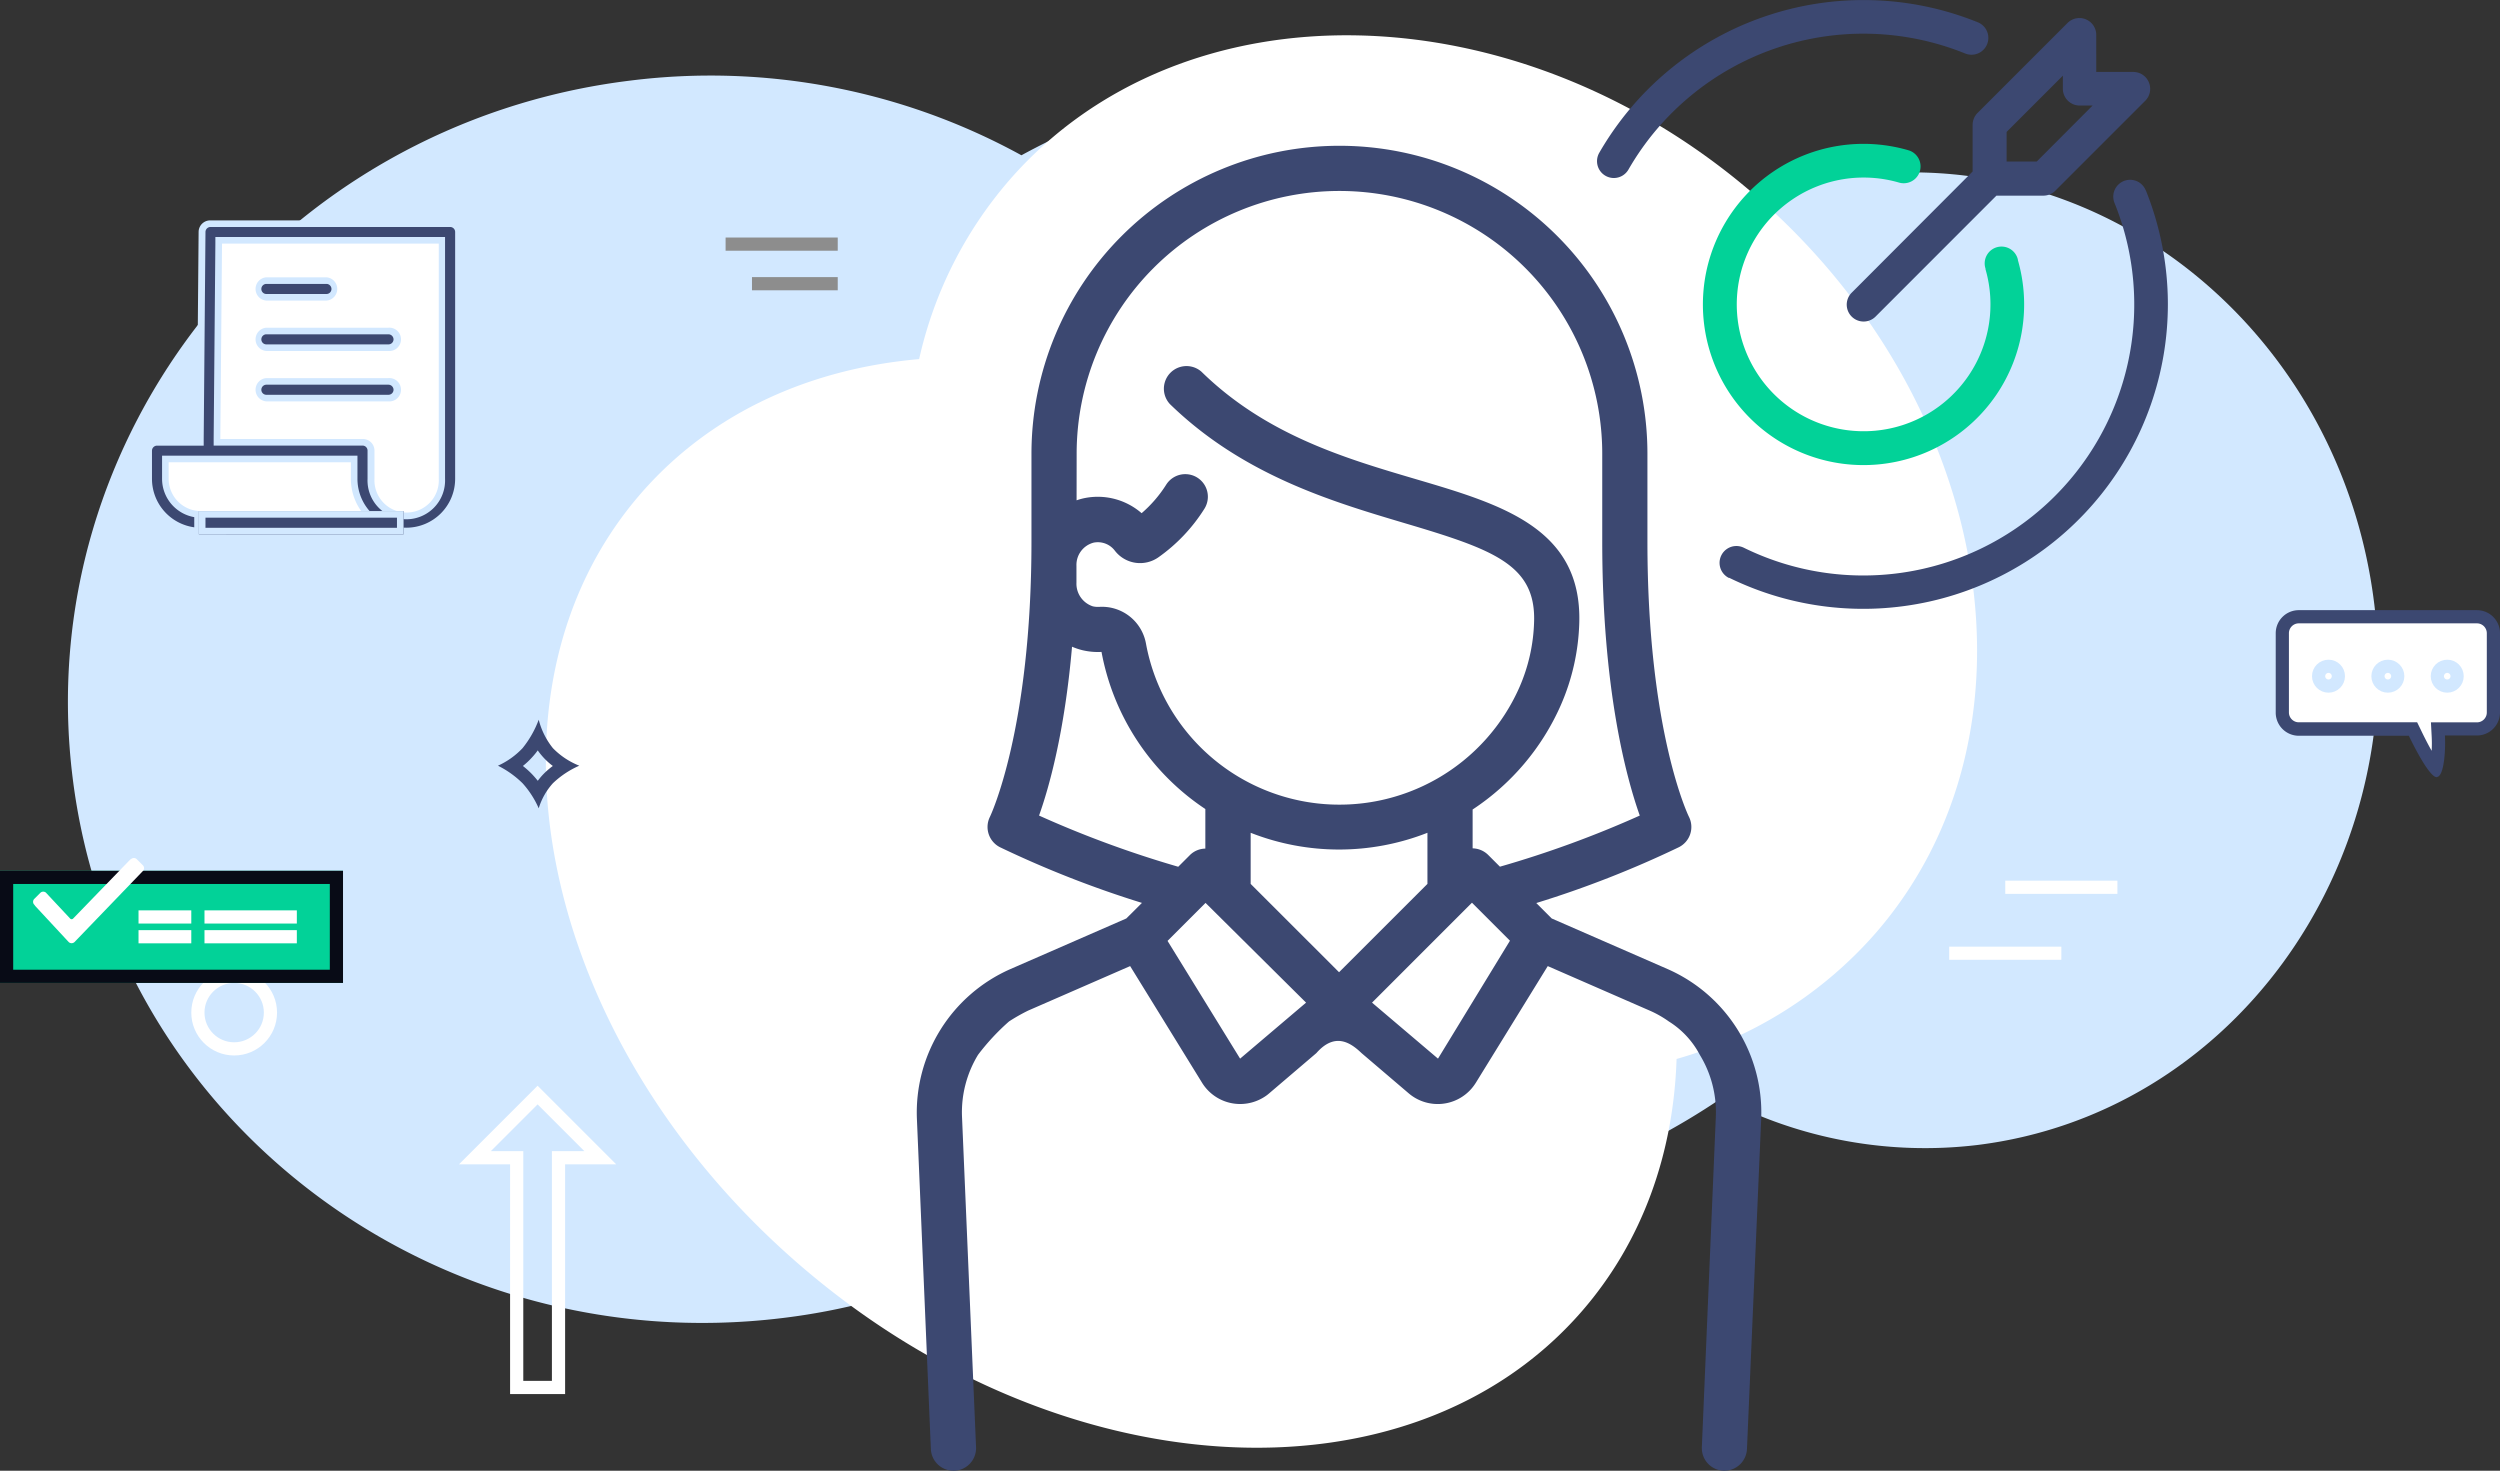 <svg xmlns="http://www.w3.org/2000/svg" width="379" height="222.96" viewBox="0 0 379 222.96">
  <rect x="0" y="0" width="379" height="222.96" fill="#333333" stroke="none"/>
  <path fill="#d2e8ff" d="M11 117.81C4.61 66 42.47 18.73 95.53 12.22a97.9 97.9 0 0 1 59.32 11.32A105.78 105.78 0 0 1 193 11.34c27.81-3.42 54.16 4.13 73.79 18.94a66.18 66.18 0 0 1 15-3.65C320 21.94 355 51 359.94 91.58s-21.95 77.26-60.16 82a66.49 66.49 0 0 1-38.78-7.11 106.52 106.52 0 0 1-93.34 12.95 98.08 98.08 0 0 1-49 20.39c-53.16 6.51-101.33-30.2-107.66-82z"/>
  <path fill="#fff" d="M120.93 191.5C81.54 157.26 70.9 105 97.16 74.81c10.58-12.17 25.52-18.91 42.18-20.37A62.07 62.07 0 0 1 153 27.33c26.27-30.21 77-29.15 113.21 2.38s44.38 81.56 18.12 111.77a62.91 62.91 0 0 1-30.16 19.06c-.47 14.32-5.15 27.65-14.37 38.26-26.26 30.2-79.48 26.94-118.87-7.3z"/>
  <path fill="none" stroke="#fff" stroke-width="2" d="M84.67 210.34h-6.34v-34.83H72l9.5-9.5 9.5 9.5h-6.33zm210.83-65.83h17m-8.5-10h17"/>
  <path fill="#3c4871" d="M81.53 118.37a9.87 9.87 0 0 1 .84-1 11.32 11.32 0 0 1 1.44-1.25 10 10 0 0 1-1.49-1.36 11 11 0 0 1-.8-1 9.9 9.9 0 0 1-.81 1 11.37 11.37 0 0 1-1.44 1.36 13.41 13.41 0 0 1 1.39 1.25q.47.5.87 1m.14 4.17a14.13 14.13 0 0 0-2.45-3.8 14.63 14.63 0 0 0-3.73-2.66 11.79 11.79 0 0 0 3.73-2.66 15.34 15.34 0 0 0 2.45-4.31 11.33 11.33 0 0 0 2.15 4.31 11.45 11.45 0 0 0 4 2.66 13.78 13.78 0 0 0-4 2.66 10 10 0 0 0-2.15 3.8z"/>
  <path fill="#fff" d="M369.24 116.51a26 26 0 0 1-3.16-5.44l-.27-.56H348.5A2.5 2.5 0 0 1 346 108V96a2.5 2.5 0 0 1 2.5-2.5h27A2.5 2.5 0 0 1 378 96v12a2.5 2.5 0 0 1-2.5 2.5h-5.91l.06 1a21.62 21.62 0 0 1-.09 3.33 7.8 7.8 0 0 1-.32 1.68z"/>
  <path fill="#3c4871" d="M368.64 113.83a20.41 20.41 0 0 0 0-2.22l-.11-2.1h7A1.5 1.5 0 0 0 377 108V96a1.5 1.5 0 0 0-1.5-1.5h-27A1.5 1.5 0 0 0 347 96v12a1.5 1.5 0 0 0 1.5 1.5h17.94l.55 1.13c.66 1.38 1.21 2.42 1.65 3.19m.77 4c-1 0-3.06-3.86-4.23-6.28H348.5A3.5 3.5 0 0 1 345 108V96a3.5 3.5 0 0 1 3.5-3.5h27A3.5 3.5 0 0 1 379 96v12a3.5 3.5 0 0 1-3.5 3.5h-4.85c.13 2.44-.17 6.29-1.24 6.29z"/>
  <circle cx="353" cy="102.51" r="2.5" fill="#fff"/>
  <circle cx="353" cy="102.51" r="1.5" fill="none" stroke="#d2e8ff" stroke-width="2"/>
  <circle cx="362" cy="102.51" r="2.5" fill="#fff"/>
  <circle cx="362" cy="102.51" r="1.5" fill="none" stroke="#d2e8ff" stroke-width="2"/>
  <circle cx="371" cy="102.51" r="2.5" fill="#fff"/>
  <circle cx="371" cy="102.51" r="1.5" fill="none" stroke="#d2e8ff" stroke-width="2"/>
  <circle cx="35.5" cy="153.51" r="5.5" fill="none" stroke="#fff" stroke-width="2"/>
  <path fill="#8d8d8d" d="M110 36.01h17v2h-17zm4 6h13v2h-13z"/>
  <path fill="#3c4871" d="M252.83 146.92l-17.59-7.68-2.34-2.34a155.9 155.9 0 0 0 21.61-8.46 3.43 3.43 0 0 0 1.54-4.6c-.07-.13-6.3-12.93-6.3-41.74V68.79a46.69 46.69 0 1 0-93.38 0V82.1c0 28.57-6.24 41.62-6.3 41.74a3.44 3.44 0 0 0 1.53 4.6 157.72 157.72 0 0 0 21.52 8.44l-2.37 2.36-17.59 7.68A23.77 23.77 0 0 0 139 169.56l2.12 50.12a3.43 3.43 0 0 0 3.42 3.28h.15a3.43 3.43 0 0 0 3.28-3.57l-2.13-50.12a16.75 16.75 0 0 1 2.43-9.36 34.14 34.14 0 0 1 4.7-5.06 27.87 27.87 0 0 1 2.91-1.65l15.45-6.74 10.9 17.68a6.79 6.79 0 0 0 9.34 2.22 5.78 5.78 0 0 0 .85-.62l7.14-6.09c2.86-3.26 5.27-1.51 6.85 0l7.14 6.09a6.78 6.78 0 0 0 9.57-.75 7.39 7.39 0 0 0 .62-.85l10.9-17.68 15.44 6.74a16 16 0 0 1 2.91 1.65 13.21 13.21 0 0 1 4.7 5.06 16.68 16.68 0 0 1 2.43 9.37L258 219.39a3.43 3.43 0 0 0 3.27 3.57h.15a3.44 3.44 0 0 0 3.42-3.28l2.16-50.12a23.76 23.76 0 0 0-14.17-22.64zm-89.61-78.13a39.84 39.84 0 0 1 79.68 0v13.32c0 22.41 3.66 35.81 5.69 41.53a159 159 0 0 1-21.2 7.75l-1.78-1.78a3.45 3.45 0 0 0-2.36-1v-5.89a36.6 36.6 0 0 0 13.36-15.8 33.44 33.44 0 0 0 2.81-12.57c.37-14.28-11.79-17.88-24.67-21.68C204.1 69.53 192 66 182.15 56.36a3.43 3.43 0 0 0-4.78 4.91c11.09 10.78 24.6 14.77 35.44 18 13.5 4 20 6.29 19.76 14.93a26.51 26.51 0 0 1-2.23 10 29.82 29.82 0 0 1-56.61-6.63 6.78 6.78 0 0 0-7.06-5.57 3.51 3.51 0 0 1-1-.08 3.61 3.61 0 0 1-2.48-3.58v-2.57a3.49 3.49 0 0 1 2.62-3.51 3.23 3.23 0 0 1 3.19 1.21 4.83 4.83 0 0 0 6.64 1 25.79 25.79 0 0 0 6.94-7.33 3.42 3.42 0 1 0-5.78-3.67 19.3 19.3 0 0 1-3.73 4.33 10.13 10.13 0 0 0-8.43-2.33 9.15 9.15 0 0 0-1.43.38zm-5.7 54.85c1.5-4.21 3.87-12.57 5-25.6a9.78 9.78 0 0 0 1.58.53 10.05 10.05 0 0 0 2.89.26 36.56 36.56 0 0 0 15.74 23.82v6a3.38 3.38 0 0 0-2.36 1l-1.75 1.75a160.25 160.25 0 0 1-21.1-7.76zM188 160.49l-11-17.85 5.76-5.76L198 152zm15-13.1L189.6 134v-7.75a36.63 36.63 0 0 0 26.8 0V134zm15 13.1L208 152l15.15-15.15 5.76 5.76zM325.29 28.85a2.55 2.55 0 0 0-4.73 1.92 41.08 41.08 0 0 1-56.15 52.29 2.55 2.55 0 0 0-2.34 4.54h.09a46.19 46.19 0 0 0 66.49-41.52 46.45 46.45 0 0 0-3.36-17.27zM299.84 3.38a46.23 46.23 0 0 0-57.39 19.78 2.55 2.55 0 0 0 4.42 2.55 41.1 41.1 0 0 1 51.05-17.6 2.55 2.55 0 0 0 1.92-4.73zm25.93 9.11a2.54 2.54 0 0 0-2.36-1.58h-5.62V5.29a2.55 2.55 0 0 0-4.36-1.8L299.8 17.12a2.56 2.56 0 0 0-.75 1.8V26l-18.33 18.37a2.55 2.55 0 1 0 3.61 3.63l18.33-18.34h7.12a2.55 2.55 0 0 0 1.8-.74l13.63-13.63a2.56 2.56 0 0 0 .56-2.8zm-17 12h-4.57V20l8.53-8.53v2a2.55 2.55 0 0 0 2.51 2.53h2z"/>
  <path fill="#02d298" d="M305.92 39.39a2.55 2.55 0 1 0-4.92 1.32.3.3 0 0 1 0 .1 19.23 19.23 0 1 1-13.11-13.13 2.55 2.55 0 0 0 1.43-4.9 24.35 24.35 0 1 0 16.58 16.61zM0 132.01h52v17H0z"/>
  <path fill="none" stroke="#080b16" stroke-width="2" d="M1 133.01h50v15H1z"/>
  <path fill="#fff" d="M21 138.01h8v2h-8z"/>
  <path fill="none" stroke="#fff" d="M21.5 141.51h7v1h-7zm10-3h13v1h-13zm0 3h13v1h-13z"/>
  <path fill="#fff" d="M5.2 137.16a.63.63 0 0 1 0-.89l.91-.91a.63.63 0 0 1 .89 0l.06.07 3.58 3.83a.31.31 0 0 0 .44 0l8.71-9h.06a.63.63 0 0 1 .89 0l.91.91a.62.62 0 0 1 0 .89L11.3 142.81a.64.64 0 0 1-.89 0l-5.07-5.46-.13-.19zm18.38-67.69v4.46l3.15 4.46h8.39v-8.92z"/>
  <path fill="#fff" d="M32.24 35.37h35.41v42.49H32.24z"/>
  <path fill="#3c4871" d="M61.6 80.51a7.92 7.92 0 0 1-7.91-7.91v-3H25.07v3A5.39 5.39 0 0 0 30 78v2.53a7.92 7.92 0 0 1-7.41-7.89v-4.33a1.27 1.27 0 0 1 1.27-1.26h6.56v-.49l.27-31.4a1.27 1.27 0 0 1 1.27-1.25h36.28a1.26 1.26 0 0 1 1.26 1.26V72.6a7.92 7.92 0 0 1-7.9 7.91zM33.17 36.43v.5l-.27 29.62v.5H55a1.27 1.27 0 0 1 1.27 1.26v4.29a5.38 5.38 0 1 0 10.73 0V36.43H33.17z"/>
  <path fill="#d2e8ff" d="M61.6 80a7.41 7.41 0 0 0 7.4-7.4V35.17a.76.76 0 0 0-.76-.76H31.92a.77.77 0 0 0-.77.75l-.27 31.4v1h-7.07a.77.77 0 0 0-.77.76v4.28a7.42 7.42 0 0 0 6.41 7.34V78.4a5.9 5.9 0 0 1-4.88-5.8v-3.52h29.62v3.52A7.41 7.41 0 0 0 61.6 80M32.67 35.93h34.8V72.6a5.88 5.88 0 1 1-11.75 0v-4.29a.76.76 0 0 0-.77-.76H32.39v-1l.26-29.62v-1M61.6 81a8.42 8.42 0 0 1-8.41-8.41v-2.51H25.57v2.52a4.89 4.89 0 0 0 4.88 4.88V81A8.42 8.42 0 0 1 22 72.6v-4.29a1.76 1.76 0 0 1 1.77-1.76h6.07l.27-31.4a1.76 1.76 0 0 1 1.77-1.74h36.36A1.76 1.76 0 0 1 70 35.17V72.6a8.41 8.41 0 0 1-8.4 8.4zM33.66 36.93l-.26 29.62H55a1.76 1.76 0 0 1 1.77 1.76v4.29a4.88 4.88 0 1 0 9.75 0V36.93z"/>
  <path fill="#3c4871" d="M30.15 77.48h31.03v3.53H30.15z"/>
  <path fill="none" stroke="#d2e8ff" d="M30.65 77.98h30.03v2.53H30.65z"/>
  <path fill="#3c4871" d="M49.49 45.07h-9.11a1.27 1.27 0 0 1 0-2.53h9.11a1.27 1.27 0 0 1 0 2.53z"/>
  <path fill="#d2e8ff" d="M49.49 44.57a.76.76 0 0 0 .76-.76.77.77 0 0 0-.76-.77h-9.11a.77.77 0 0 0-.76.77.76.76 0 0 0 .76.76h9.11m0 1h-9.11a1.77 1.77 0 0 1 0-3.53h9.11a1.77 1.77 0 0 1 0 3.53z"/>
  <path fill="#3c4871" d="M58.89 52.71H40.38a1.27 1.27 0 0 1 0-2.53h18.51a1.27 1.27 0 1 1 0 2.53z"/>
  <path fill="#d2e8ff" d="M58.89 52.21a.77.77 0 0 0 .77-.76.78.78 0 0 0-.77-.77H40.38a.77.77 0 0 0-.76.77.76.76 0 0 0 .76.76h18.51m0 1H40.38a1.77 1.77 0 0 1 0-3.53h18.51a1.77 1.77 0 1 1 0 3.53z"/>
  <path fill="#3c4871" d="M58.89 60.35H40.38a1.27 1.27 0 0 1 0-2.53h18.51a1.27 1.27 0 1 1 0 2.53z"/>
  <path fill="#d2e8ff" d="M58.89 59.85a.77.77 0 0 0 .77-.76.78.78 0 0 0-.77-.77H40.38a.77.77 0 0 0-.76.77.76.76 0 0 0 .76.76h18.51m0 1H40.38a1.77 1.77 0 0 1 0-3.53h18.51a1.77 1.77 0 1 1 0 3.53z"/>
</svg>
